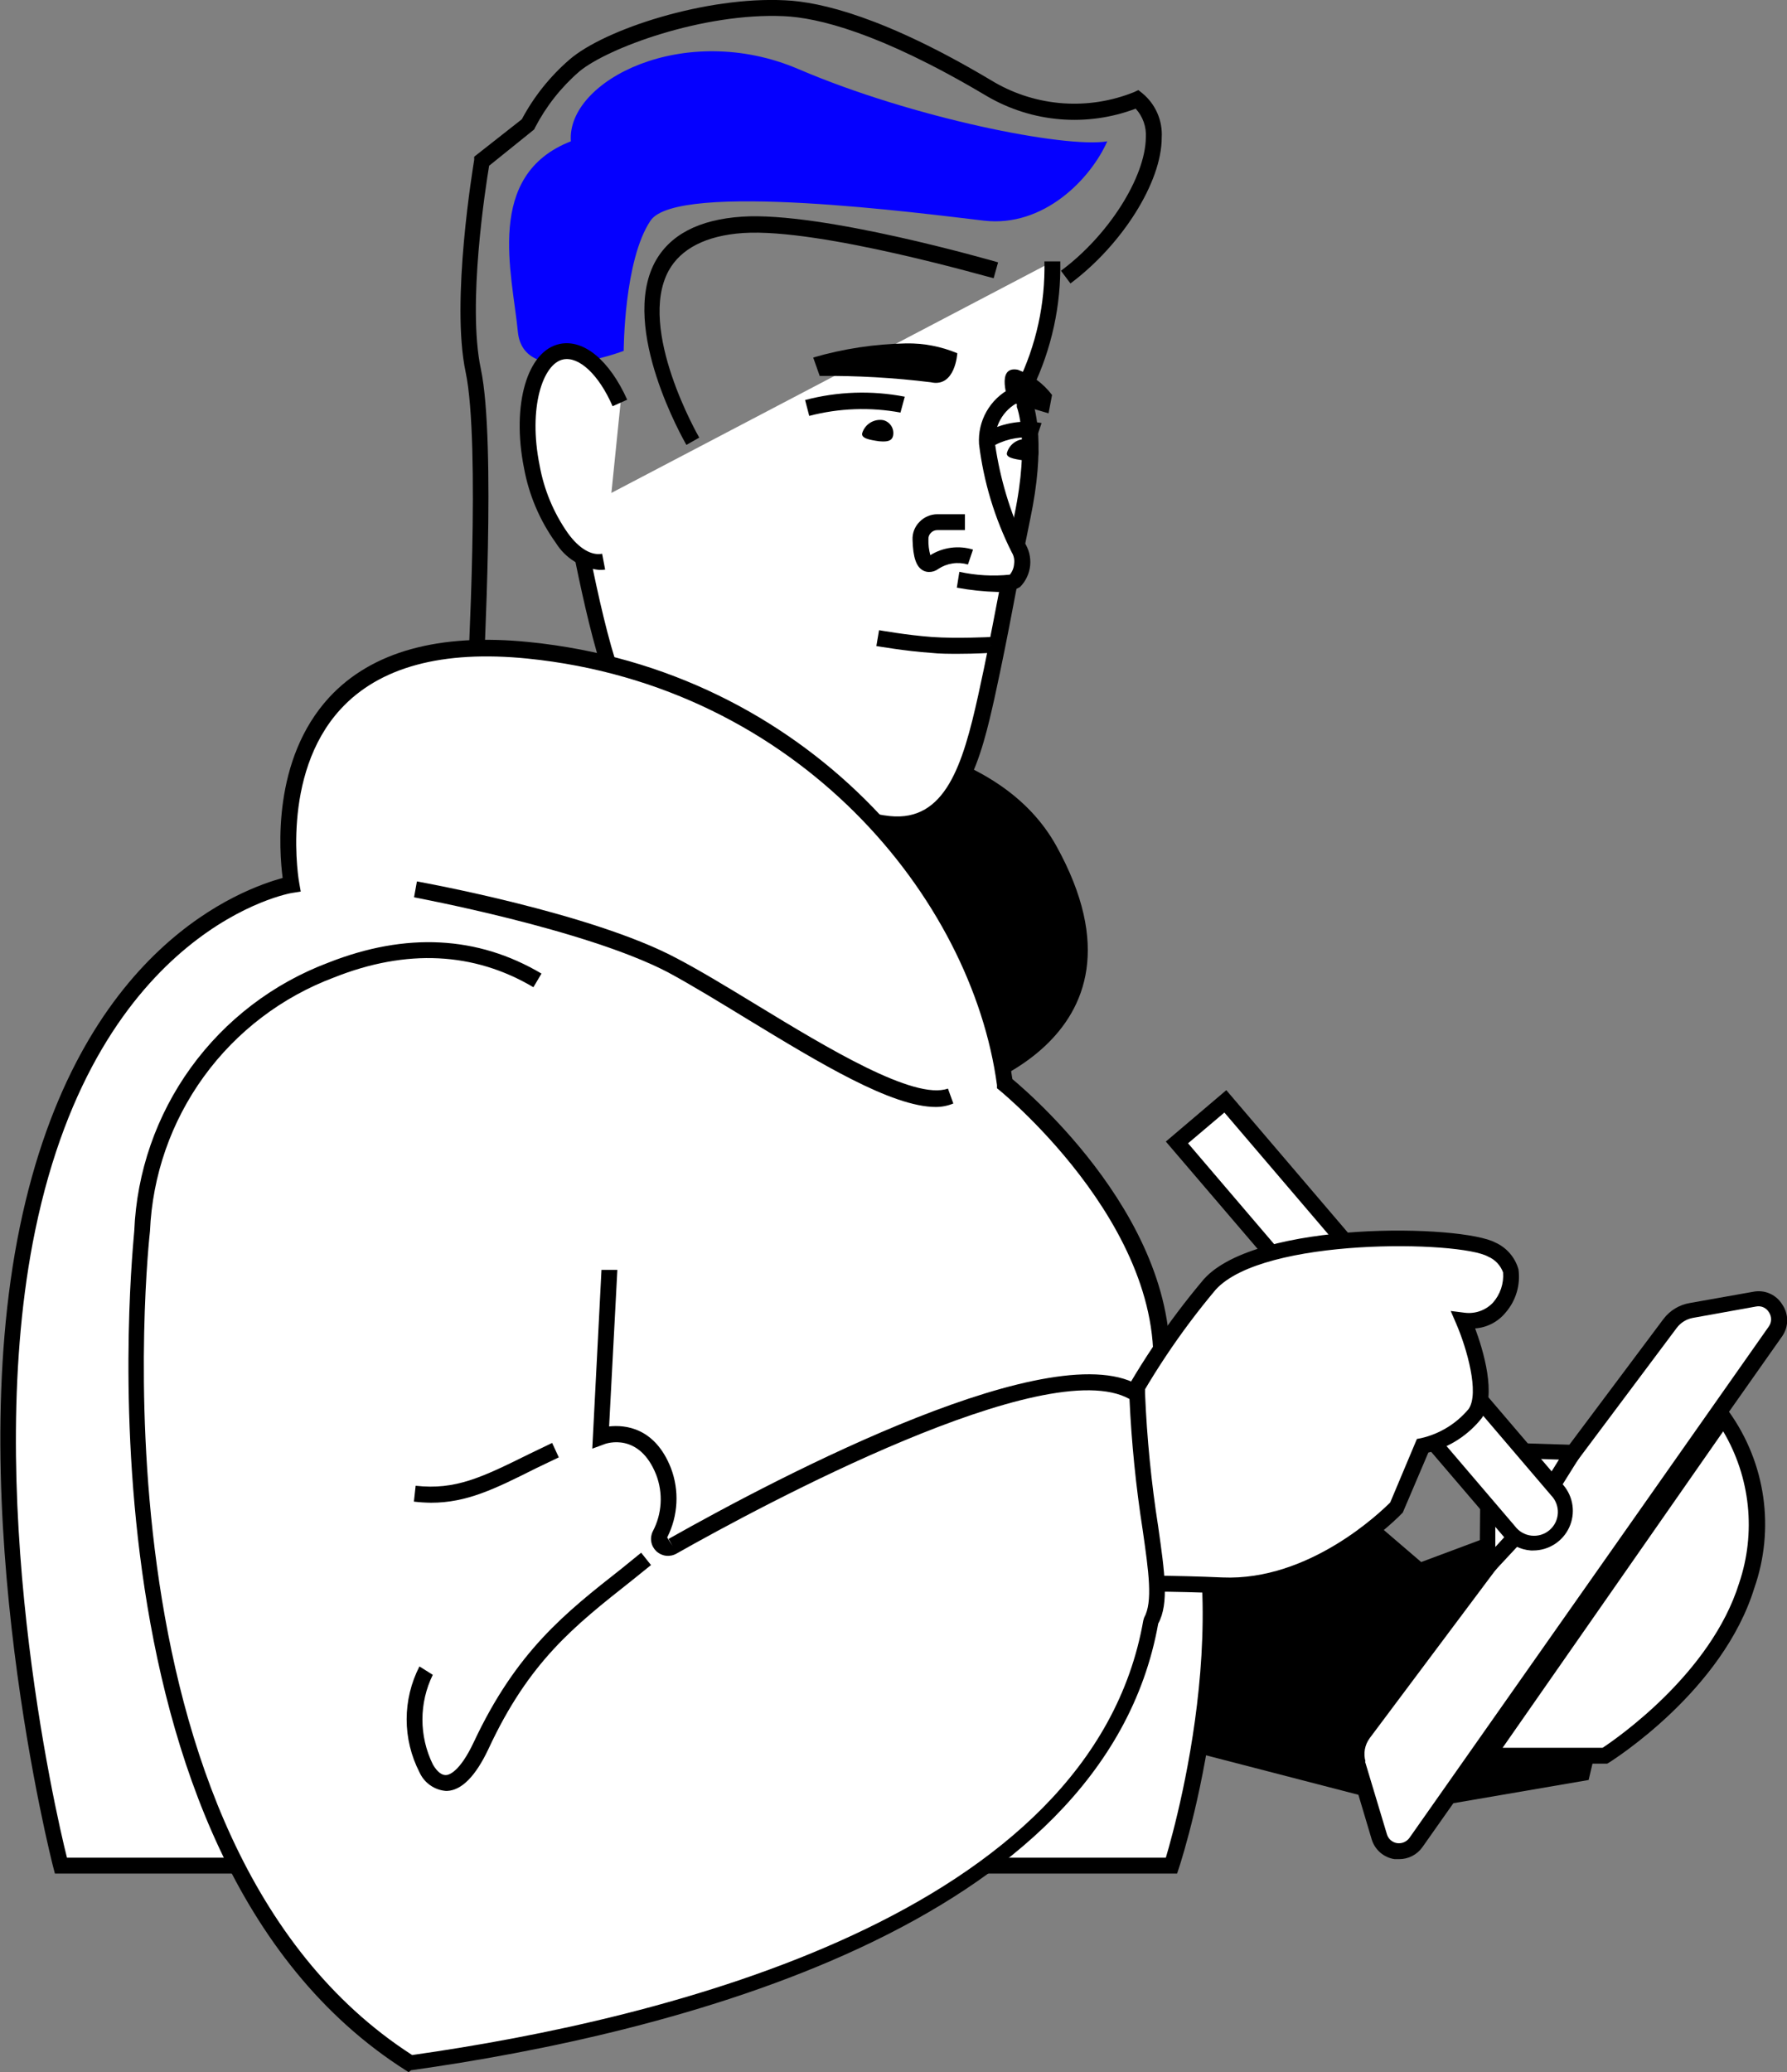 <svg width="339" height="393" viewBox="0 0 339 393" fill="none" xmlns="http://www.w3.org/2000/svg">
<rect x="0" y="0" width="339" height="393" fill="#808080" stroke="none"/>
<g clip-path="url(#clip0_45_558)">
<path d="M269.604 296.254L163.84 205.585L157.879 314.544L268.581 343.213L301.367 337.588L315.186 279.227L269.604 296.254Z" fill="black"/>
<path d="M200.389 160.431C179.315 122.497 89.958 144.186 89.958 144.186L26.945 353.592L215.141 352.96L180.188 208.022C180.188 208.022 221.404 198.365 200.389 160.431Z" fill="black"/>
<path d="M257.532 334.489L261.656 348.297C261.868 349 262.274 349.63 262.827 350.113C263.381 350.596 264.059 350.914 264.785 351.03C265.51 351.147 266.254 351.056 266.931 350.77C267.607 350.483 268.19 350.012 268.611 349.41L336.772 252.394C337.205 251.763 337.442 251.018 337.453 250.253C337.464 249.488 337.249 248.737 336.834 248.094C336.419 247.451 335.823 246.945 335.121 246.64C334.419 246.334 333.642 246.243 332.888 246.377L320.846 248.543C319.235 248.822 317.792 249.704 316.811 251.01L258.555 328.834C257.96 329.634 257.558 330.561 257.38 331.542C257.203 332.523 257.254 333.532 257.532 334.489Z" fill="white"/>
<path d="M265.419 352.599H264.546C263.541 352.448 262.6 352.014 261.832 351.348C261.065 350.682 260.502 349.812 260.211 348.839L256.086 335.001C255.73 333.812 255.656 332.557 255.87 331.335C256.084 330.113 256.581 328.958 257.321 327.961L315.577 250.137C316.792 248.542 318.567 247.467 320.545 247.129L332.587 244.993C333.642 244.781 334.736 244.897 335.722 245.328C336.708 245.759 337.537 246.482 338.097 247.4C338.708 248.284 339.035 249.333 339.035 250.408C339.035 251.483 338.708 252.532 338.097 253.416L269.845 350.313C269.346 351.022 268.683 351.6 267.913 351.998C267.142 352.396 266.287 352.602 265.419 352.599ZM258.947 334.068L263.101 347.876C263.228 348.311 263.477 348.701 263.818 348.999C264.16 349.298 264.58 349.493 265.028 349.561C265.473 349.624 265.927 349.566 266.34 349.391C266.754 349.216 267.112 348.931 267.376 348.568L335.568 251.551C335.841 251.158 335.987 250.691 335.987 250.213C335.987 249.734 335.841 249.267 335.568 248.874C335.326 248.461 334.96 248.135 334.523 247.94C334.085 247.746 333.598 247.694 333.129 247.791L321.087 249.957C319.883 250.196 318.811 250.871 318.076 251.852L259.82 329.676C259.364 330.3 259.056 331.021 258.92 331.782C258.785 332.543 258.825 333.325 259.037 334.068H258.947Z" fill="black"/>
<path d="M282.159 284.973L286.765 275.166L298.386 275.527L290.257 288.553L282.159 297.217V284.973Z" fill="white"/>
<path d="M280.654 301.037L280.804 284.341L285.832 273.632L301.066 274.113L291.552 289.335L280.654 301.037ZM283.664 285.304V293.396L289.174 287.38L295.737 276.821L287.729 276.58L283.664 285.304Z" fill="black"/>
<path d="M326.927 268.819C330.141 273.409 332.218 278.696 332.988 284.245C333.757 289.794 333.197 295.446 331.353 300.737C325.332 319.929 304.468 332.985 304.468 332.985H282.159L326.927 268.819Z" fill="white"/>
<path d="M304.889 334.489H279.269L326.807 266.322L328.071 267.856C331.468 272.63 333.67 278.148 334.493 283.947C335.315 289.747 334.734 295.659 332.798 301.188C326.777 320.681 306.124 333.707 305.251 334.279L304.889 334.489ZM285.049 331.481H304.016C306.756 329.676 324.579 317.342 329.908 300.285C331.515 295.549 332.078 290.521 331.559 285.546C331.039 280.572 329.449 275.769 326.897 271.466L285.049 331.481Z" fill="black"/>
<path d="M108.956 97.167C108.956 97.167 113.532 123.971 117.717 131.732C121.901 139.493 156.494 155.076 168.687 156.31C180.88 157.543 184.373 144.637 187.112 132.243C189.852 119.849 190.785 113.412 193.916 98.19C197.047 82.968 194.338 76.681 194.338 76.681V73.432C197.949 66.038 199.745 57.892 199.576 49.666" fill="white"/>
<path d="M170.283 157.784H168.537C156.494 156.55 121.059 141.088 116.392 132.424C112.147 124.542 107.661 98.521 107.36 97.408L110.371 96.896C110.371 97.167 114.977 123.55 118.981 131.01C122.985 138.471 156.675 153.542 168.808 154.775C179.345 155.858 182.657 145.029 185.577 131.822C187.112 124.843 188.046 119.94 189.13 114.284C190.033 109.681 190.966 104.658 192.411 97.799C195.422 83.389 192.923 77.252 192.893 77.192V76.591L193.043 72.71C196.562 65.514 198.306 57.583 198.131 49.576H201.142C201.298 57.897 199.504 66.138 195.904 73.642V76.29C196.445 77.824 198.342 84.593 195.452 98.37C194.037 105.229 193.104 110.223 192.231 114.795C191.147 120.511 190.183 125.415 188.648 132.454C186.33 142.742 182.958 157.784 170.283 157.784Z" fill="black"/>
<path d="M91.705 128.754L88.694 128.573C88.694 128.152 91.193 84.051 88.333 70.574C85.473 57.097 89.778 31.466 89.959 30.293V29.722L98.99 22.622C101.278 18.328 104.34 14.493 108.022 11.311C114.676 5.535 133.974 -0.722 148.967 0.06C155.681 0.361 167.935 3.249 188.106 15.282L188.768 15.673C192.738 17.942 197.17 19.282 201.733 19.595C206.295 19.908 210.869 19.184 215.112 17.478L215.954 17.087L216.677 17.659C217.92 18.674 218.903 19.97 219.547 21.44C220.191 22.909 220.476 24.511 220.38 26.112C220.38 34.595 212.823 46.478 203.069 53.758L201.263 51.351C210.295 44.673 217.279 33.602 217.37 26.082C217.434 25.086 217.297 24.088 216.966 23.148C216.635 22.207 216.117 21.342 215.443 20.607C210.867 22.337 205.963 23.025 201.087 22.619C196.212 22.213 191.489 20.724 187.263 18.26L186.601 17.869C166.821 6.167 155.079 3.339 148.696 3.068C133.432 2.377 115.248 9.085 109.889 13.567C106.441 16.555 103.591 20.169 101.489 24.217L101.339 24.547L92.788 31.436C92.156 35.257 88.604 57.759 91.223 70.002C94.143 83.81 91.705 126.919 91.705 128.754Z" fill="black"/>
<path d="M130.211 84.382C129.699 83.479 117.626 62.361 124.19 49.817C126.99 44.552 132.559 41.634 140.778 41.093C155.832 40.1 187.985 49.366 189.34 49.757L188.497 52.765C188.166 52.765 155.591 43.229 140.989 44.191C133.884 44.673 129.127 47.2 126.839 51.351C120.818 62.452 132.529 82.787 132.65 82.998L130.211 84.382Z" fill="black"/>
<path d="M181.603 66.994C178.535 65.71 175.234 65.075 171.909 65.129C165.935 65.238 160.003 66.139 154.266 67.806L155.5 71.296C162.544 71.233 169.584 71.635 176.575 72.499C181.242 73.552 181.603 66.994 181.603 66.994Z" fill="black"/>
<path d="M192.471 74.996C190.755 75.862 189.339 77.222 188.405 78.9C187.471 80.579 187.063 82.499 187.233 84.412C188.129 91.164 190.111 97.726 193.104 103.845C193.71 104.831 193.977 105.989 193.863 107.141C193.749 108.292 193.26 109.375 192.471 110.223C190.906 111.547 181.753 109.982 181.753 109.982" fill="white"/>
<path d="M189.25 112.269C186.654 112.199 184.067 111.927 181.512 111.456L181.994 108.448C185.136 109.139 188.368 109.321 191.568 108.99C192.051 108.401 192.336 107.674 192.381 106.914C192.489 106.161 192.329 105.395 191.929 104.748C188.695 98.317 186.597 91.376 185.727 84.231C185.585 82.072 186.08 79.917 187.15 78.035C188.22 76.153 189.819 74.626 191.749 73.642L193.314 76.23C191.805 76.965 190.56 78.149 189.752 79.62C188.943 81.09 188.61 82.775 188.798 84.442C189.737 90.803 191.593 96.994 194.308 102.823C195.179 104.116 195.574 105.672 195.426 107.225C195.278 108.777 194.595 110.23 193.495 111.336C192.211 112.079 190.727 112.404 189.25 112.269Z" fill="black"/>
<path d="M193.073 70.123C188.798 69.311 191.327 76.139 191.327 76.139L198.914 78.395L199.576 74.906C197.914 72.72 195.656 71.06 193.073 70.123Z" fill="black"/>
<path d="M184.102 105.56C182.932 105.206 181.699 105.116 180.49 105.299C179.282 105.481 178.13 105.93 177.117 106.613C175.16 108.027 174.678 104.989 174.618 102.341C174.606 101.911 174.68 101.483 174.837 101.082C174.993 100.681 175.229 100.315 175.529 100.007C175.83 99.698 176.189 99.453 176.586 99.285C176.982 99.118 177.409 99.032 177.84 99.032H183.048" fill="white"/>
<path d="M176.214 108.478C175.859 108.477 175.509 108.395 175.19 108.237C173.835 107.576 173.203 105.771 173.113 102.371C173.085 101.744 173.188 101.117 173.416 100.532C173.644 99.947 173.992 99.415 174.438 98.972C174.877 98.514 175.406 98.15 175.99 97.901C176.575 97.653 177.204 97.526 177.84 97.528H183.048V100.536H177.84C177.61 100.531 177.381 100.574 177.169 100.662C176.956 100.75 176.764 100.881 176.605 101.048C176.441 101.207 176.313 101.399 176.23 101.612C176.147 101.825 176.111 102.053 176.124 102.281C176.094 103.296 176.216 104.31 176.485 105.289C177.681 104.545 179.023 104.066 180.42 103.884C181.817 103.703 183.237 103.823 184.584 104.236L183.62 107.064C182.677 106.784 181.684 106.714 180.711 106.86C179.738 107.005 178.81 107.363 177.99 107.907C177.48 108.292 176.854 108.494 176.214 108.478Z" fill="black"/>
<path d="M166.489 121.022C166.489 121.022 171.939 121.985 176.695 122.346C181.452 122.707 188.076 122.346 188.076 122.346" fill="white"/>
<path d="M181.784 124.001C180.067 124.001 178.231 124.001 176.605 123.82C171.788 123.489 166.459 122.557 166.249 122.527L166.76 119.519C166.76 119.519 172.179 120.481 176.816 120.812C181.452 121.143 187.925 120.812 187.985 120.812V123.82C187.985 123.82 185.035 124.001 181.784 124.001Z" fill="black"/>
<path d="M153.122 77.403C159.024 75.867 165.194 75.662 171.186 76.801L153.122 77.403Z" fill="white"/>
<path d="M153.514 78.877L152.731 75.868C158.905 74.237 165.368 74.022 171.638 75.237L170.825 78.245C165.078 77.186 159.168 77.402 153.514 78.877Z" fill="black"/>
<path d="M163.569 82.126C163.827 81.303 164.375 80.602 165.112 80.154C165.848 79.705 166.723 79.54 167.573 79.689C168.211 79.853 168.76 80.259 169.103 80.821C169.446 81.382 169.556 82.056 169.41 82.697C169.139 83.72 168.175 83.81 166.76 83.69C164.894 83.419 163.298 83.119 163.569 82.126Z" fill="black"/>
<path d="M188.046 83.058C190.833 81.65 193.996 81.165 197.078 81.674L188.046 83.058Z" fill="white"/>
<path d="M188.738 84.412L187.414 81.735C190.551 80.138 194.124 79.609 197.59 80.231L196.626 83.088C193.923 82.68 191.16 83.144 188.738 84.412Z" fill="black"/>
<path d="M191.056 85.766C191.32 84.941 191.874 84.239 192.616 83.791C193.358 83.343 194.237 83.179 195.091 83.329C195.724 83.499 196.268 83.907 196.61 84.466C196.952 85.026 197.065 85.696 196.927 86.337C196.656 87.36 195.693 87.45 194.278 87.33C192.261 87.059 190.665 86.758 191.056 85.766Z" fill="black"/>
<path d="M100.195 123.399C46.003 117.924 55.246 167.831 55.246 167.831C55.246 167.831 17.492 173.547 5.178 232.99C-5.931 286.718 11.501 353.832 11.501 353.832H222.247C222.247 353.832 240.642 297.217 219.537 265.901C226.341 234.314 190.605 205.585 190.605 205.585C186.119 172.344 154.477 128.904 100.195 123.399Z" fill="white"/>
<path d="M223.301 355.337H10.417L10.116 354.193C9.935 353.532 -7.286 286.146 3.763 232.689C14.812 179.233 46.394 168.523 53.62 166.508C52.958 161.394 51.603 144.066 62.441 132.274C70.48 123.58 83.245 120.03 100.406 121.775C153.152 127.099 186.872 168.313 192.05 204.652C196.445 208.323 227.184 235.186 221.163 265.45C241.906 297.066 224.475 351.817 223.692 354.133L223.301 355.337ZM12.705 352.328H221.163C223.481 344.507 237.21 294.78 218.333 266.743L217.972 266.202V265.57C224.505 235.277 189.943 207.059 189.581 206.758L189.13 206.397V205.796C184.373 170.448 151.557 130.108 100.074 124.903C83.907 123.279 71.985 126.498 64.639 134.47C53.078 147.014 56.721 167.35 56.781 167.561L57.052 169.095L55.517 169.335C55.155 169.335 18.606 175.713 6.684 233.321C-3.462 282.296 10.417 343.303 12.705 352.328Z" fill="black"/>
<path d="M234.41 242.767L246.934 231.065L258.736 239.789" fill="black"/>
<path d="M286.343 290.448L223.391 216.686L232.423 208.864L295.526 282.627C296.038 283.229 296.427 283.926 296.669 284.679C296.912 285.431 297.003 286.224 296.939 287.012C296.875 287.8 296.656 288.567 296.294 289.27C295.933 289.973 295.437 290.599 294.834 291.11C294.233 291.624 293.536 292.014 292.784 292.259C292.032 292.503 291.24 292.598 290.451 292.536C289.663 292.475 288.894 292.259 288.19 291.9C287.485 291.542 286.857 291.049 286.343 290.448Z" fill="white"/>
<path d="M290.95 294.058H290.408C289.419 293.985 288.454 293.717 287.57 293.267C286.686 292.818 285.901 292.197 285.26 291.441L221.163 216.505L232.633 206.758L296.58 281.664C297.51 282.757 298.109 284.093 298.304 285.515C298.499 286.936 298.284 288.384 297.682 289.687C297.081 290.99 296.119 292.094 294.91 292.869C293.701 293.643 292.296 294.056 290.86 294.058H290.95ZM287.397 289.456C287.766 289.951 288.233 290.365 288.768 290.673C289.304 290.98 289.897 291.175 290.511 291.245C291.125 291.314 291.746 291.257 292.337 291.077C292.928 290.897 293.476 290.598 293.946 290.198C294.417 289.798 294.8 289.305 295.073 288.751C295.345 288.197 295.501 287.593 295.53 286.977C295.56 286.36 295.463 285.744 295.244 285.167C295.026 284.589 294.692 284.063 294.262 283.62L232.272 211L225.378 216.836L287.397 289.456Z" fill="black"/>
<path d="M211.83 269.992C216.72 260.531 222.647 251.642 229.502 243.489C239.136 232.87 277.131 233.772 283.002 236.901C288.873 240.03 286.615 244.873 284.387 247.971C283.541 248.9 282.484 249.612 281.305 250.047C280.126 250.481 278.859 250.626 277.613 250.468C277.613 250.468 283.182 263.284 279.871 268.067C277.314 271.141 273.791 273.262 269.875 274.083L264.998 285.695C264.998 285.695 250.276 301.398 231.881 300.586C213.486 299.774 196.897 300.586 196.897 300.586" fill="white"/>
<path d="M233.206 302.18H231.76C213.696 301.398 197.078 302.18 196.927 302.18L196.777 299.172C196.927 299.172 213.546 298.36 231.881 299.172C248.379 299.894 261.988 286.688 263.734 284.943L268.792 272.91L269.574 272.76C273.11 271.951 276.282 270.006 278.606 267.224C280.684 264.216 278.275 255.733 276.258 251.07L275.204 248.633L277.824 248.964C278.801 249.094 279.795 248.993 280.725 248.669C281.656 248.346 282.498 247.808 283.183 247.099C283.882 246.318 284.416 245.404 284.752 244.411C285.089 243.418 285.22 242.368 285.139 241.323C284.896 240.652 284.517 240.038 284.024 239.52C283.532 239.002 282.938 238.592 282.279 238.315C276.92 235.307 239.648 234.615 230.616 244.602C223.85 252.652 218.004 261.43 213.185 270.774L210.475 269.39C215.427 259.816 221.435 250.825 228.389 242.587C238.474 231.426 277.251 232.208 283.694 235.668C284.75 236.144 285.688 236.847 286.442 237.725C287.196 238.604 287.749 239.637 288.06 240.752C288.259 242.21 288.145 243.695 287.724 245.106C287.304 246.517 286.587 247.822 285.621 248.934C284.914 249.803 284.036 250.518 283.042 251.035C282.048 251.553 280.959 251.861 279.841 251.942C281.346 256.004 284.025 264.697 281.105 268.939C278.54 272.184 274.973 274.489 270.959 275.497L266.112 286.868C265.51 287.5 251.45 302.18 233.206 302.18Z" fill="black"/>
<path d="M101.971 185.941C92.939 180.556 79.813 177.277 62.833 183.955C52.595 187.753 43.718 194.504 37.329 203.353C30.939 212.201 27.325 222.747 26.945 233.652C26.945 233.652 13.127 350.313 77.856 391.436C147.914 381.629 209.903 355.938 218.363 307.686C221.765 301.669 216.587 288.433 215.744 264.607C200.209 254.199 146.348 282.867 127.562 293.456C127.245 293.629 126.881 293.697 126.523 293.652C126.165 293.606 125.831 293.449 125.567 293.202C125.304 292.956 125.125 292.632 125.056 292.278C124.987 291.924 125.032 291.558 125.183 291.23C126.137 289.385 126.692 287.361 126.811 285.287C126.93 283.214 126.612 281.139 125.876 279.197C122.022 269.601 113.833 272.669 113.833 272.669L115.489 241.022" fill="white"/>
<path d="M77.524 393L77.043 392.699C12.283 351.636 25.47 234.645 25.47 233.472C25.925 222.312 29.66 211.533 36.208 202.481C42.757 193.429 51.828 186.504 62.29 182.572C77.013 176.766 90.621 177.488 102.724 184.647L101.188 187.234C89.928 180.556 77.103 179.924 63.404 185.369C53.492 189.076 44.891 195.617 38.675 204.177C32.459 212.736 28.903 222.936 28.451 233.502C28.3 234.855 15.535 349.41 78.187 389.751C126.056 382.982 207.073 363.308 216.888 307.325L217.038 306.813C218.724 303.805 217.911 298.119 216.767 290.147C215.486 281.926 214.652 273.641 214.268 265.329C198.432 256.515 144.602 285.454 128.314 294.66C127.716 294.999 127.024 295.139 126.341 295.057C125.658 294.976 125.018 294.678 124.517 294.207C124.015 293.736 123.678 293.117 123.554 292.441C123.43 291.764 123.526 291.066 123.828 290.448C124.702 288.798 125.21 286.98 125.319 285.117C125.429 283.254 125.136 281.389 124.461 279.648C121.299 271.737 115.188 273.632 114.495 273.963L112.358 274.745L114.104 240.842H117.115L115.549 270.533C118.56 270.203 124.22 270.714 127.26 278.385C128.075 280.512 128.434 282.787 128.314 285.061C128.195 287.336 127.6 289.56 126.568 291.591L127.561 293.186L126.839 291.862C148.486 279.648 200.63 252.394 216.587 263.073L217.219 263.524V264.276C217.57 272.75 218.404 281.197 219.718 289.576C220.952 298.27 221.795 304.106 219.718 307.926C209.361 365.805 126.387 385.84 77.976 392.639L77.524 393Z" fill="black"/>
<path d="M122.624 295.713C110.1 305.7 100.135 312.228 91.283 331.06C82.432 349.892 74.755 326.457 80.897 316.861" fill="white"/>
<path d="M84.599 339.663C83.519 339.579 82.482 339.204 81.597 338.579C80.712 337.954 80.013 337.103 79.572 336.114C77.976 333.01 77.144 329.571 77.144 326.081C77.144 322.592 77.976 319.153 79.572 316.049L82.101 317.643C80.808 320.284 80.136 323.186 80.136 326.126C80.136 329.067 80.808 331.968 82.101 334.61C82.552 335.392 83.425 336.685 84.599 336.655C85.141 336.655 87.189 336.114 89.868 330.428C97.967 313.161 107.209 305.911 117.927 297.488L121.631 294.479L123.497 296.826L119.764 299.834C108.956 308.377 100.375 315.086 92.668 331.692C90.229 336.866 87.58 339.543 84.81 339.663H84.599Z" fill="black"/>
<path d="M105.373 275.106C93.601 280.701 87.881 284.131 78.698 283.258L105.373 275.106Z" fill="white"/>
<path d="M81.769 285.003C80.683 284.99 79.597 284.92 78.518 284.793L78.849 281.784C86.406 282.627 91.373 280.22 100.375 275.768L104.741 273.662L106.005 276.4L101.67 278.475C93.722 282.476 88.483 285.003 81.769 285.003Z" fill="black"/>
<path d="M180.188 208.022C170.463 211.632 143.548 191.566 127.411 183.173C111.274 174.78 78.698 168.794 78.698 168.794" fill="white"/>
<path d="M177.539 209.947C169.169 209.947 155.38 201.554 142.013 193.432C136.443 190.032 131.174 186.813 126.719 184.407C110.973 176.194 78.729 170.238 78.548 170.178L79.09 167.169C80.415 167.41 112.207 173.186 128.224 181.669C132.77 184.046 138.069 187.265 143.699 190.694C156.946 198.756 173.444 208.744 179.827 206.457L180.85 209.285C179.8 209.72 178.675 209.945 177.539 209.947Z" fill="black"/>
<path d="M118.319 66.543C118.319 66.543 99.291 73.913 98.238 62.903C97.184 51.893 91.855 33.211 108.293 26.804C107.45 15.252 129.88 3.851 151.496 13.116C173.113 22.382 202.135 28.157 210.053 26.804C206.892 33.933 198.011 43.169 186.631 41.845C175.25 40.521 128.465 34.324 123.407 41.845C118.349 49.366 118.319 66.543 118.319 66.543Z" fill="#0500FF"/>
<path d="M114.646 106.643C109.287 107.696 103.205 99.664 101.008 88.594C98.81 77.523 101.339 67.806 106.668 66.754C110.551 65.971 114.827 70.002 117.717 76.47" fill="white"/>
<path d="M113.652 108.087C111.979 107.917 110.368 107.365 108.942 106.473C107.517 105.581 106.316 104.373 105.433 102.943C102.404 98.733 100.348 93.904 99.412 88.804C97.004 76.771 100.014 66.453 106.246 65.219C110.792 64.317 115.639 68.378 118.981 75.808L116.212 77.042C113.592 71.025 109.829 67.566 106.848 68.167C102.965 68.95 100.165 77.373 102.362 88.233C103.19 92.863 105.018 97.257 107.721 101.108C109.889 104.116 112.268 105.41 114.224 105.019L114.797 108.027C114.418 108.085 114.035 108.105 113.652 108.087Z" fill="black"/>
</g>
<defs>
<clipPath id="clip0_45_558">
<rect width="339" height="393" fill="white"/>
</clipPath>
</defs>
</svg>
